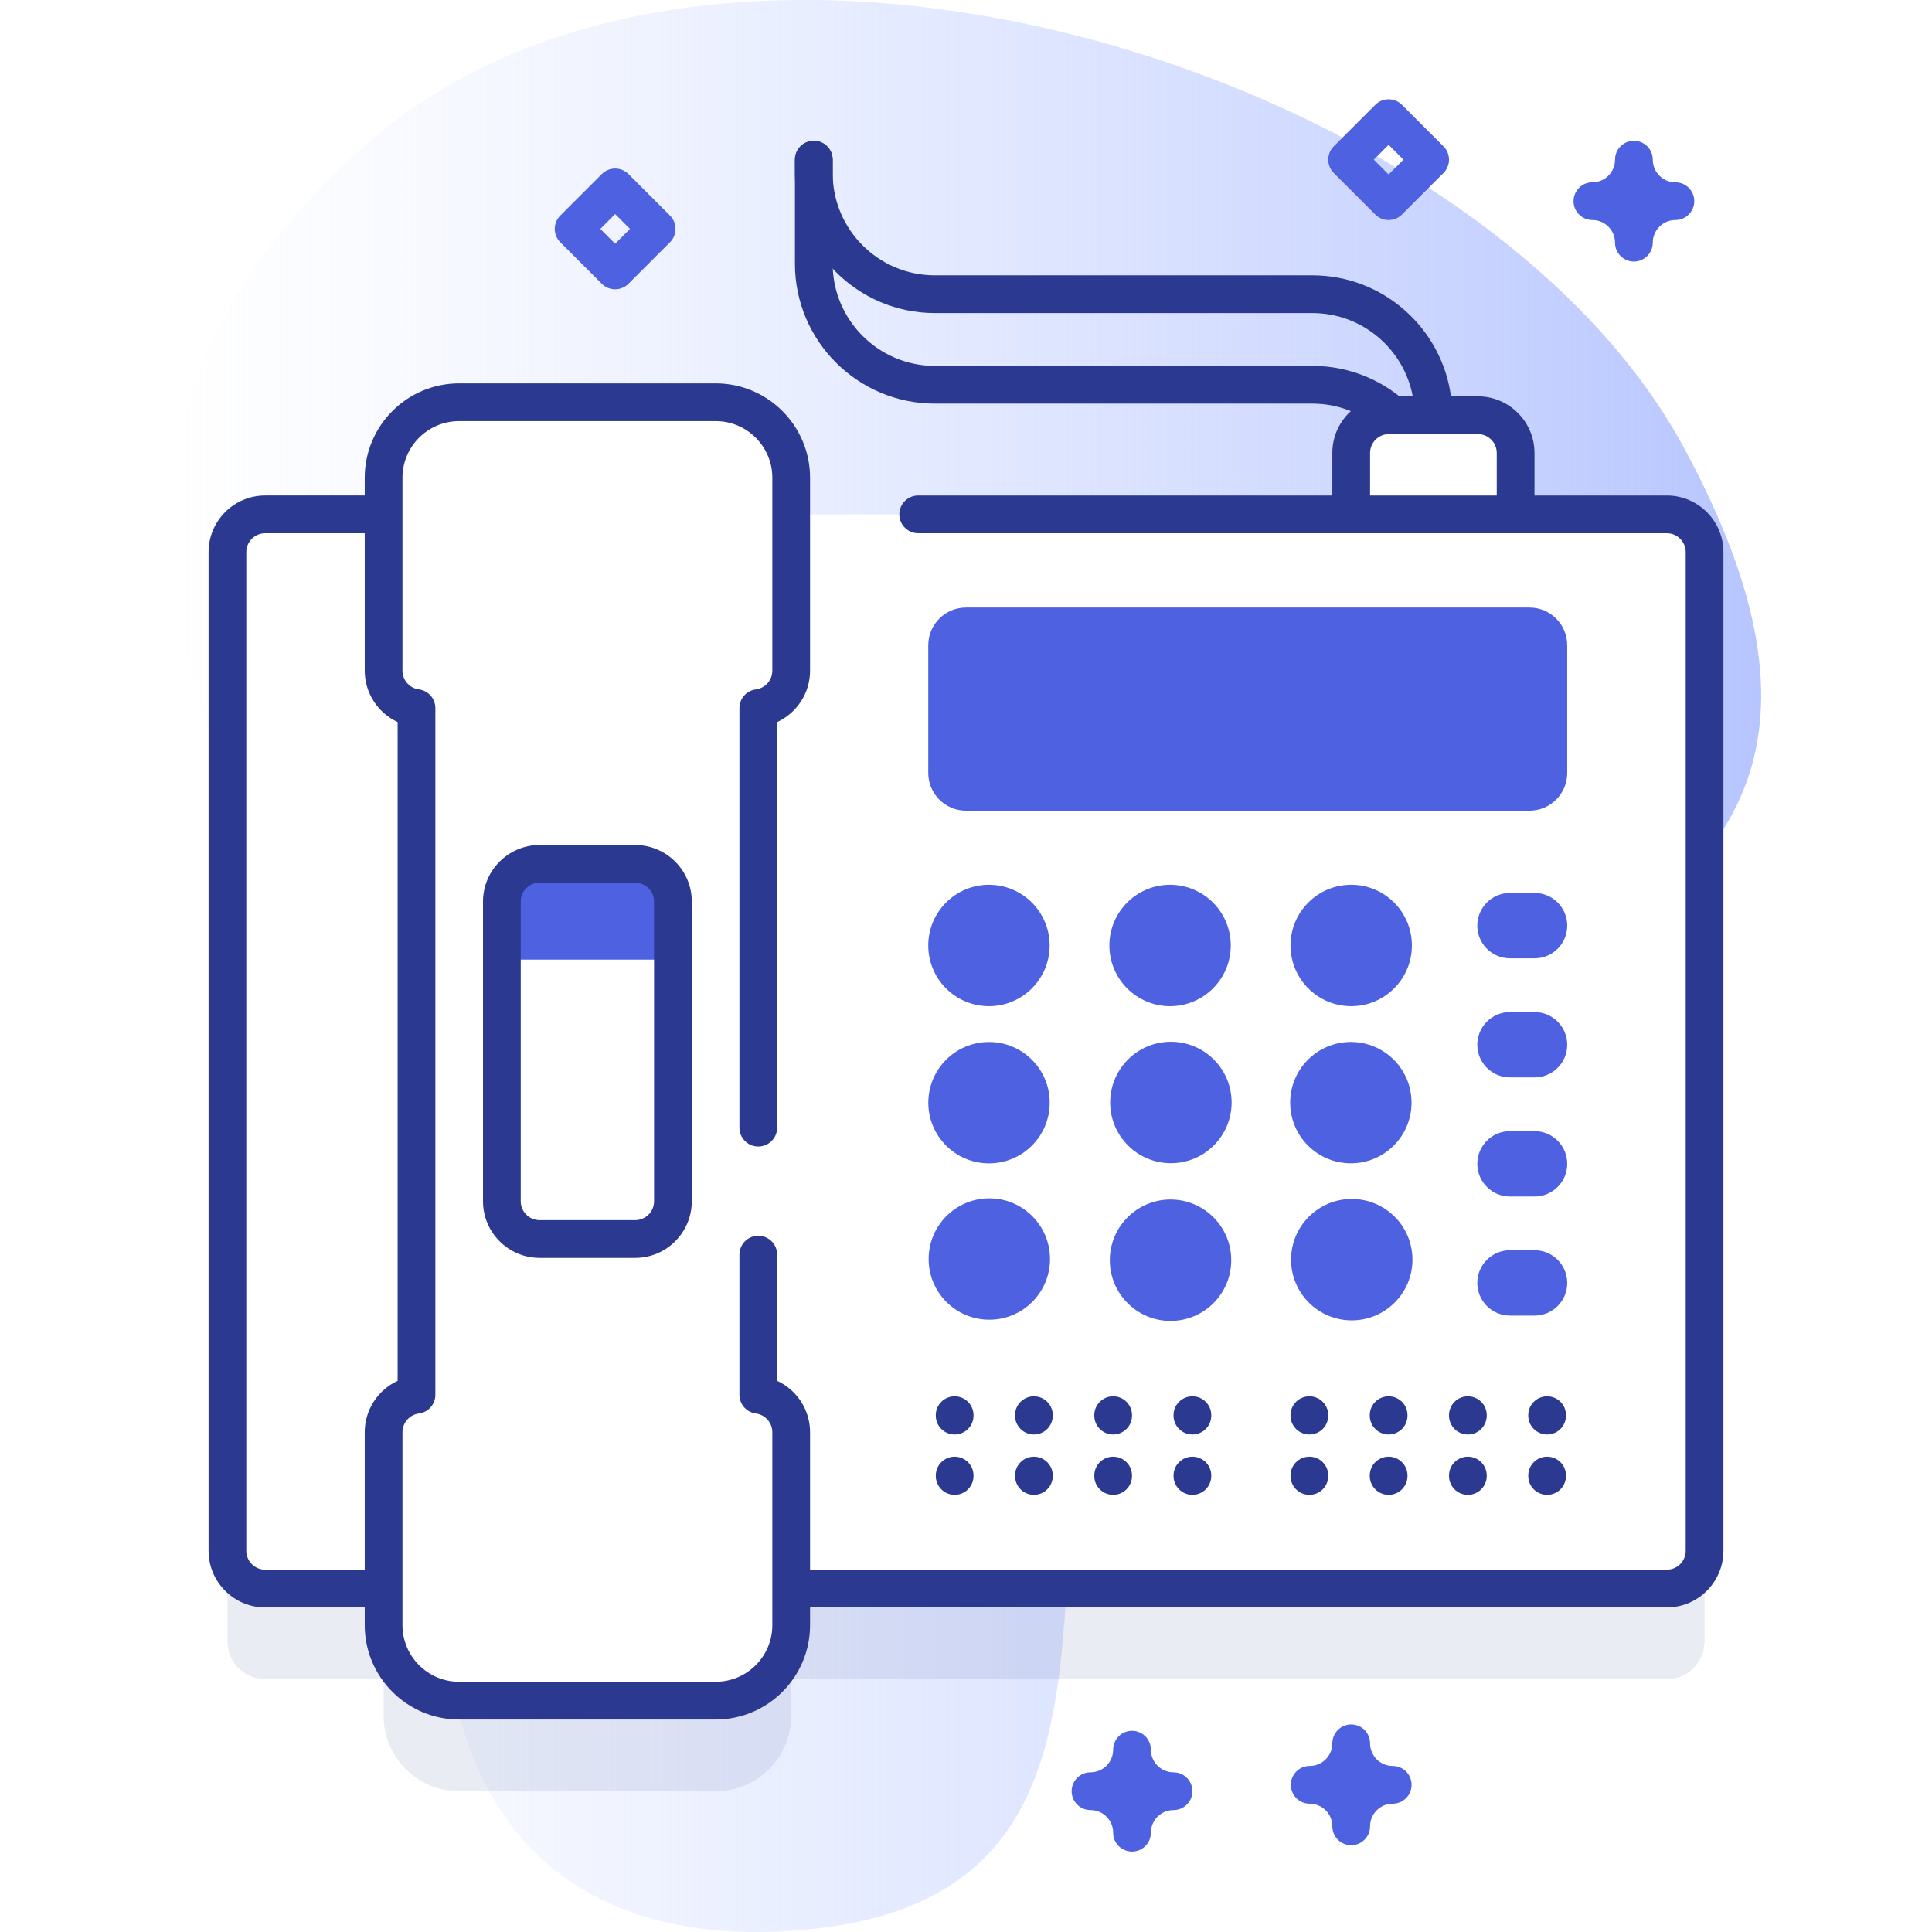 <svg xmlns="http://www.w3.org/2000/svg" version="1.1" xmlns:xlink="http://www.w3.org/1999/xlink" xmlns:svgjs="http://svgjs.com/svgjs" width="512" height="512" x="0" y="0" viewBox="0 0 512 512" style="enable-background:new 0 0 512 512" xml:space="preserve" class=""><defs><linearGradient xmlns="http://www.w3.org/2000/svg" id="SVGID_1_" gradientTransform="matrix(1 0 0 -1 0 514)" gradientUnits="userSpaceOnUse" x1="45.273" x2="466.727" y1="258" y2="258"><stop offset="0" stop-color="#d2deff" stop-opacity="0"></stop><stop offset="1" stop-color="#b7c5ff"></stop></linearGradient></defs><g><linearGradient xmlns="http://www.w3.org/2000/svg" id="SVGID_1_" gradientTransform="matrix(1 0 0 -1 0 514)" gradientUnits="userSpaceOnUse" x1="45.273" x2="466.727" y1="258" y2="258"><stop offset="0" stop-color="#d2deff" stop-opacity="0"></stop><stop offset="1" stop-color="#b7c5ff"></stop></linearGradient><g xmlns="http://www.w3.org/2000/svg"><path d="m97.145 38.232c-135.328 119.538 38.831 235.409 22.243 366.028-7.375 58.072 16.054 113.588 92.705 107.244 93.413-7.732 59.504-97.209 79.066-156.778 33.66-102.501 240.73-78.56 154.895-236.448-54.778-100.758-255.767-162.321-348.909-80.046z" fill="url(&quot;#SVGID_1_&quot;)" data-original="url(#SVGID_1_)"></path><g><path d="m379.868 139.039c-2.762 0-5-2.239-5-5 0-14.928-12.145-27.073-27.073-27.073h-100.055c-20.442 0-37.073-16.631-37.073-37.073v-27.58c0-2.761 2.239-5 5-5s5 2.239 5 5v27.58c0 14.928 12.145 27.073 27.073 27.073h100.055c20.442 0 37.073 16.631 37.073 37.073 0 2.761-2.238 5-5 5z" fill="#2B3990" data-original="#2626bc" class=""></path></g><g><path d="m401.653 142.979h-43.57v-22.94c0-5.523 4.477-10 10-10h23.57c5.523 0 10 4.477 10 10z" fill="#FFFFFF" data-original="#ffffff" class=""></path></g><g enable-background="new" opacity=".1"><path d="m441.726 160.311h-232.052v-9.707c0-11.046-8.954-20-20-20h-68.016c-11.046 0-20 8.954-20 20v9.707h-31.384c-5.523 0-10 4.477-10 10v264.67c0 5.523 4.477 10 10 10h31.385v9.707c0 11.046 8.954 20 20 20h68.016c11.046 0 20-8.954 20-20v-9.707h232.052c5.523 0 10-4.477 10-10v-264.67c-.001-5.523-4.478-10-10.001-10z" fill="#2B3990" data-original="#2626bc" class=""></path></g><g><path d="m441.726 420.98h-371.452c-5.523 0-10-4.477-10-10v-264.67c0-5.523 4.477-10 10-10h371.452c5.523 0 10 4.477 10 10v264.67c0 5.523-4.477 10-10 10z" fill="#FFFFFF" data-original="#ffffff" class=""></path></g><g><path d="m209.674 177.745v-51.142c0-11.046-8.954-20-20-20h-68.016c-11.046 0-20 8.954-20 20v51.142c0 5.088 3.802 9.279 8.719 9.909v181.983c-4.916.63-8.719 4.821-8.719 9.909v51.142c0 11.046 8.954 20 20 20h68.016c11.046 0 20-8.954 20-20v-51.142c0-5.088-3.802-9.279-8.719-9.909v-181.983c4.917-.63 8.719-4.821 8.719-9.909z" fill="#FFFFFF" data-original="#ffffff" class=""></path></g><g><path d="m415.33 171.006v33.83c0 5.52-4.47 10-10 10h-149.33c-5.52 0-10-4.48-10-10v-33.83c0-5.53 4.48-10 10-10h149.33c5.53 0 10 4.47 10 10z" fill="#4D61E1" data-original="#6583fe" class=""></path></g><g><path d="m248.35 251.676c-.47.35-.74.5-.81.43-.18-.18.12-.32.81-.43z" fill="#97FFD2" data-original="#97ffd2"></path></g><g><circle cx="262.083" cy="250.562" fill="#4D61E1" r="16.083" data-original="#6583fe" class=""></circle></g><g><circle cx="310.083" cy="250.562" fill="#4D61E1" r="16.083" data-original="#6583fe" class=""></circle></g><g><circle cx="358.083" cy="250.562" fill="#4D61E1" r="16.083" data-original="#6583fe" class=""></circle></g><g><ellipse cx="262.099" cy="292.221" fill="#4D61E1" rx="16.084" ry="16.084" data-original="#6583fe" class=""></ellipse></g><g><ellipse cx="310.3" cy="292.17" fill="#4D61E1" rx="16.091" ry="16.091" data-original="#6583fe" class=""></ellipse></g><g><ellipse cx="357.992" cy="292.208" fill="#4D61E1" rx="16.081" ry="16.081" data-original="#6583fe" class=""></ellipse></g><g><ellipse cx="262.182" cy="333.654" fill="#4D61E1" rx="16.082" ry="16.082" data-original="#6583fe" class=""></ellipse></g><g><ellipse cx="310.205" cy="333.97" fill="#4D61E1" rx="16.088" ry="16.088" data-original="#6583fe" class=""></ellipse></g><g><ellipse cx="358.232" cy="333.823" fill="#4D61E1" rx="16.087" ry="16.087" data-original="#6583fe" class=""></ellipse></g><g><path d="m406.673 253.965h-6.514c-4.783 0-8.66-3.877-8.66-8.66s3.877-8.66 8.66-8.66h6.514c4.783 0 8.66 3.877 8.66 8.66s-3.877 8.66-8.66 8.66z" fill="#4D61E1" data-original="#6583fe" class=""></path></g><g><path d="m406.673 285.525h-6.514c-4.783 0-8.66-3.877-8.66-8.66s3.877-8.66 8.66-8.66h6.514c4.783 0 8.66 3.877 8.66 8.66s-3.877 8.66-8.66 8.66z" fill="#4D61E1" data-original="#6583fe" class=""></path></g><g><path d="m406.673 317.086h-6.514c-4.783 0-8.66-3.877-8.66-8.66s3.877-8.66 8.66-8.66h6.514c4.783 0 8.66 3.877 8.66 8.66 0 4.782-3.877 8.66-8.66 8.66z" fill="#4D61E1" data-original="#6583fe" class=""></path></g><g><path d="m406.673 348.646h-6.514c-4.783 0-8.66-3.877-8.66-8.66s3.877-8.66 8.66-8.66h6.514c4.783 0 8.66 3.877 8.66 8.66s-3.877 8.66-8.66 8.66z" fill="#4D61E1" data-original="#6583fe" class=""></path></g><g><path d="m252.995 380.156c-2.762 0-5-2.239-5-5v-.115c0-2.761 2.238-5 5-5s5 2.239 5 5v.115c0 2.761-2.238 5-5 5z" fill="#2B3990" data-original="#2626bc" class=""></path></g><g><path d="m273.996 380.156c-2.762 0-5-2.239-5-5v-.115c0-2.761 2.238-5 5-5s5 2.239 5 5v.115c0 2.761-2.238 5-5 5z" fill="#2B3990" data-original="#2626bc" class=""></path></g><g><path d="m294.997 380.156c-2.762 0-5-2.239-5-5v-.115c0-2.761 2.238-5 5-5s5 2.239 5 5v.115c0 2.761-2.238 5-5 5z" fill="#2B3990" data-original="#2626bc" class=""></path></g><g><path d="m315.999 380.156c-2.762 0-5-2.239-5-5v-.115c0-2.761 2.238-5 5-5s5 2.239 5 5v.115c0 2.761-2.239 5-5 5z" fill="#2B3990" data-original="#2626bc" class=""></path></g><g><path d="m252.995 396.146c-2.762 0-5-2.239-5-5v-.115c0-2.761 2.238-5 5-5s5 2.239 5 5v.115c0 2.761-2.238 5-5 5z" fill="#2B3990" data-original="#2626bc" class=""></path></g><g><path d="m273.996 396.146c-2.762 0-5-2.239-5-5v-.115c0-2.761 2.238-5 5-5s5 2.239 5 5v.115c0 2.761-2.238 5-5 5z" fill="#2B3990" data-original="#2626bc" class=""></path></g><g><path d="m294.997 396.146c-2.762 0-5-2.239-5-5v-.115c0-2.761 2.238-5 5-5s5 2.239 5 5v.115c0 2.761-2.238 5-5 5z" fill="#2B3990" data-original="#2626bc" class=""></path></g><g><path d="m315.999 396.146c-2.762 0-5-2.239-5-5v-.115c0-2.761 2.238-5 5-5s5 2.239 5 5v.115c0 2.761-2.239 5-5 5z" fill="#2B3990" data-original="#2626bc" class=""></path></g><g><path d="m347 380.156c-2.762 0-5-2.239-5-5v-.115c0-2.761 2.238-5 5-5s5 2.239 5 5v.115c0 2.761-2.238 5-5 5z" fill="#2B3990" data-original="#2626bc" class=""></path></g><g><path d="m368.001 380.156c-2.762 0-5-2.239-5-5v-.115c0-2.761 2.238-5 5-5s5 2.239 5 5v.115c0 2.761-2.238 5-5 5z" fill="#2B3990" data-original="#2626bc" class=""></path></g><g><path d="m389.002 380.156c-2.762 0-5-2.239-5-5v-.115c0-2.761 2.238-5 5-5s5 2.239 5 5v.115c0 2.761-2.238 5-5 5z" fill="#2B3990" data-original="#2626bc" class=""></path></g><g><path d="m410.003 380.156c-2.762 0-5-2.239-5-5v-.115c0-2.761 2.238-5 5-5s5 2.239 5 5v.115c0 2.761-2.238 5-5 5z" fill="#2B3990" data-original="#2626bc" class=""></path></g><g><path d="m347 396.146c-2.762 0-5-2.239-5-5v-.115c0-2.761 2.238-5 5-5s5 2.239 5 5v.115c0 2.761-2.238 5-5 5z" fill="#2B3990" data-original="#2626bc" class=""></path></g><g><path d="m368.001 396.146c-2.762 0-5-2.239-5-5v-.115c0-2.761 2.238-5 5-5s5 2.239 5 5v.115c0 2.761-2.238 5-5 5z" fill="#2B3990" data-original="#2626bc" class=""></path></g><g><path d="m389.002 396.146c-2.762 0-5-2.239-5-5v-.115c0-2.761 2.238-5 5-5s5 2.239 5 5v.115c0 2.761-2.238 5-5 5z" fill="#2B3990" data-original="#2626bc" class=""></path></g><g><path d="m410.003 396.146c-2.762 0-5-2.239-5-5v-.115c0-2.761 2.238-5 5-5s5 2.239 5 5v.115c0 2.761-2.238 5-5 5z" fill="#2B3990" data-original="#2626bc" class=""></path></g><g><path d="m168.333 328.354h-25.333c-5.523 0-10-4.477-10-10v-79.417c0-5.523 4.477-10 10-10h25.333c5.523 0 10 4.477 10 10v79.417c0 5.523-4.477 10-10 10z" fill="#FFFFFF" data-original="#ffffff" class=""></path></g><g><path d="m178.333 254.312v-15.375c0-5.523-4.477-10-10-10h-25.333c-5.523 0-10 4.477-10 10v15.375z" fill="#4D61E1" data-original="#6583fe" class=""></path></g><g><path d="m168.333 333.354h-25.333c-8.271 0-15-6.729-15-15v-79.417c0-8.271 6.729-15 15-15h25.333c8.271 0 15 6.729 15 15v79.417c0 8.271-6.729 15-15 15zm-25.333-99.417c-2.757 0-5 2.243-5 5v79.417c0 2.757 2.243 5 5 5h25.333c2.757 0 5-2.243 5-5v-79.417c0-2.757-2.243-5-5-5z" fill="#2B3990" data-original="#2626bc" class=""></path></g><g><path d="m299.998 490.687c-2.762 0-5-2.239-5-5 0-3.309-2.692-6-6.001-6-2.762 0-5-2.239-5-5s2.238-5 5-5c3.309 0 6.001-2.691 6.001-6 0-2.761 2.238-5 5-5s5 2.239 5 5c0 3.309 2.691 6 5.999 6 2.762 0 5 2.239 5 5s-2.238 5-5 5c-3.308 0-5.999 2.691-5.999 6 0 2.762-2.238 5-5 5z" fill="#4D61E1" data-original="#6583fe" class=""></path></g><g><path d="m358.083 489c-2.762 0-5-2.239-5-5 0-3.309-2.691-6-6-6-2.762 0-5-2.239-5-5s2.238-5 5-5c3.309 0 6-2.691 6-6 0-2.761 2.238-5 5-5s5 2.239 5 5c0 3.309 2.691 6 6 6 2.762 0 5 2.239 5 5s-2.238 5-5 5c-3.309 0-6 2.691-6 6 0 2.761-2.238 5-5 5z" fill="#4D61E1" data-original="#6583fe" class=""></path></g><g><path d="m433 69.312c-2.762 0-5-2.239-5-5 0-3.309-2.691-6-6-6-2.762 0-5-2.239-5-5s2.238-5 5-5c3.309 0 6-2.691 6-6 0-2.761 2.238-5 5-5s5 2.239 5 5c0 3.309 2.691 6 6 6 2.762 0 5 2.239 5 5s-2.238 5-5 5c-3.309 0-6 2.691-6 6 0 2.762-2.238 5-5 5z" fill="#4D61E1" data-original="#6583fe" class=""></path></g><g><path d="m163.019 76.665c-1.28 0-2.559-.488-3.536-1.464l-11-11c-1.953-1.953-1.953-5.119 0-7.071l11-11c1.953-1.952 5.118-1.952 7.071 0l11 11c1.953 1.953 1.953 5.119 0 7.071l-11 11c-.976.975-2.256 1.464-3.535 1.464zm-3.929-16 3.929 3.929 3.929-3.929-3.929-3.929z" fill="#4D61E1" data-original="#6583fe" class=""></path></g><g><path d="m368.001 58.312c-1.279 0-2.56-.488-3.535-1.464l-11-11c-1.953-1.953-1.953-5.119 0-7.071l11-11c1.951-1.952 5.119-1.952 7.07 0l11 11c1.953 1.953 1.953 5.119 0 7.071l-11 11c-.975.976-2.256 1.464-3.535 1.464zm-3.929-16 3.929 3.929 3.929-3.929-3.929-3.929z" fill="#4D61E1" data-original="#6583fe" class=""></path></g><g><path d="m96.659 126.603v4.707h-26.385c-8.271 0-15 6.729-15 15v264.67c0 8.271 6.729 15 15 15h26.385v4.707c0 13.785 11.215 25 25 25h68.016c13.785 0 25-11.215 25-25v-4.707h227.052c8.271 0 15-6.729 15-15v-264.669c0-8.271-6.729-15-15-15h-35.073v-11.272c0-8.271-6.728-15-15-15h-7.132c-2.45-18.085-17.981-32.073-36.727-32.073h-100.055c-14.928 0-27.073-12.145-27.073-27.073v-3.58c0-2.761-2.239-5-5-5s-5 2.239-5 5v3.58c0 20.442 16.631 37.073 37.073 37.073h100.055c13.22 0 24.25 9.526 26.603 22.073h-6.315c-8.272 0-15 6.729-15 15v11.272h-109.748c-2.761 0-5 2.239-5 5s2.239 5 5 5h198.392c2.757 0 5 2.243 5 5v264.669c0 2.757-2.243 5-5 5h-227.053v-36.435c0-5.962-3.536-11.216-8.719-13.613v-33.436c0-2.761-2.239-5-5-5s-5 2.239-5 5v37.14c0 2.516 1.869 4.64 4.364 4.96 2.482.318 4.355 2.446 4.355 4.949v51.142c0 8.271-6.729 15-15 15h-68.016c-8.271 0-15-6.729-15-15v-51.142c0-2.503 1.872-4.631 4.354-4.949 2.495-.32 4.364-2.444 4.364-4.96v-181.982c0-2.516-1.869-4.64-4.364-4.96-2.482-.318-4.354-2.446-4.354-4.95v-51.142c0-8.271 6.729-15 15-15h68.016c8.271 0 15 6.729 15 15v51.142c0 2.503-1.872 4.631-4.355 4.95-2.495.32-4.364 2.444-4.364 4.96v111.182c0 2.761 2.239 5 5 5s5-2.239 5-5v-107.478c5.183-2.397 8.719-7.65 8.719-13.613v-51.142c0-13.785-11.215-25-25-25h-68.016c-13.785 0-24.999 11.215-24.999 25zm266.424-6.564c0-2.757 2.243-5 5-5h23.57c2.757 0 5 2.243 5 5v11.272h-33.57zm-257.706 245.894c-5.183 2.397-8.719 7.65-8.719 13.613v36.435h-26.384c-2.757 0-5-2.243-5-5v-264.67c0-2.757 2.243-5 5-5h26.385v36.434c0 5.963 3.536 11.216 8.719 13.613z" fill="#2B3990" data-original="#2626bc" class=""></path></g></g></g></svg>